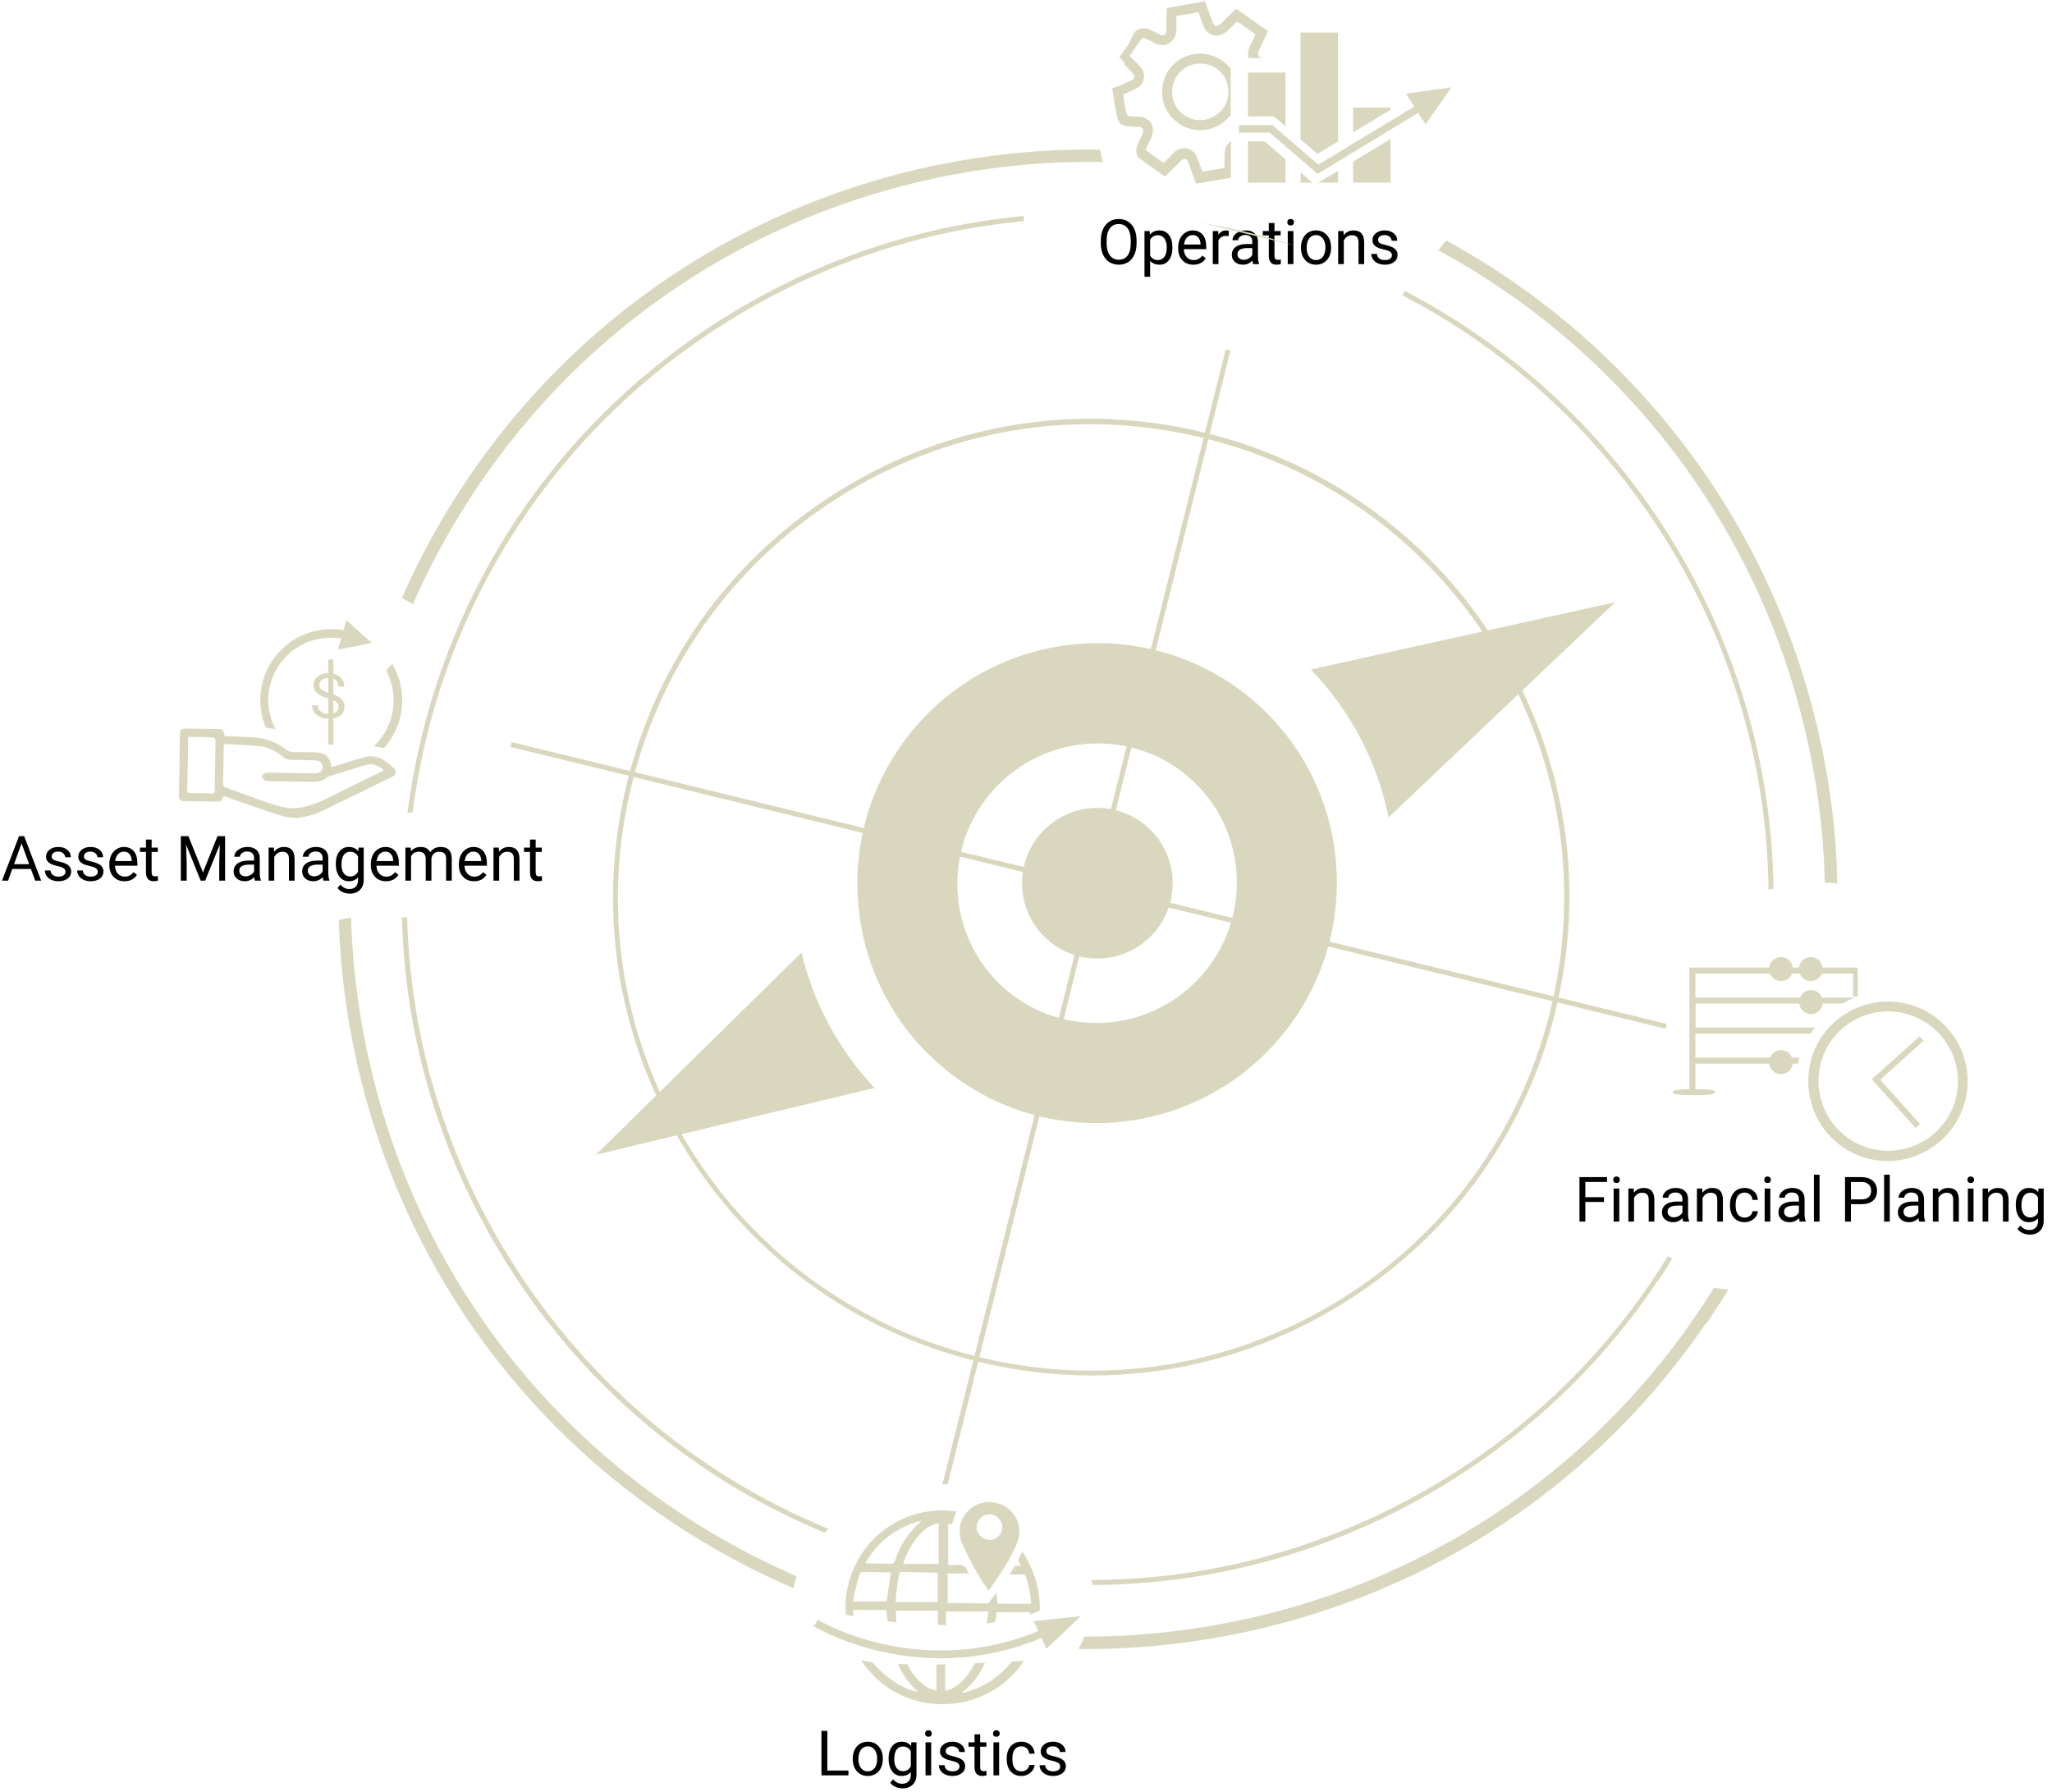 <?xml version="1.0" encoding="UTF-8"?>
<svg xmlns="http://www.w3.org/2000/svg" width="820" height="716" viewBox="0 0 820 716" fill="none">
  <path d="M436.3 549.6C420.8 549.6 405.2 547.7 389.8 543.8C340.3 531.5 298.6 500.6 272.3 456.8C246 413.1 238.4 361.7 250.7 312.2C263 262.7 293.9 221 337.7 194.7C381.4 168.4 432.8 160.7 482.3 173.1C531.8 185.4 573.5 216.3 599.8 260.1C626.1 303.9 633.8 355.2 621.4 404.7C609.1 454.2 578.2 495.9 534.4 522.2C504.2 540.4 470.5 549.6 436.3 549.6ZM435.6 169.5C401.7 169.5 368.4 178.7 338.6 196.6C295.3 222.6 264.8 263.9 252.6 312.9C240.4 361.9 248 412.7 274 456C300 499.3 341.3 529.8 390.3 542C439.3 554.2 490.1 546.6 533.4 520.6C576.7 494.6 607.2 453.3 619.4 404.3C631.6 355.3 624 304.5 598 261.2C572 217.9 530.7 187.4 481.7 175.2C466.4 171.4 450.9 169.5 435.6 169.5Z" fill="#D9D8BF"></path>
  <path d="M138.4 247.8L148.6 256.9L135 259.6" fill="#D9D8BF"></path>
  <path d="M115.3 326.6C113.9 326.3 112.5 326 111.2 325.6C105 323.5 98.8 321.4 92.6 319.2C91.5 318.8 90.5 318.4 89.4 318.1C88.4 320.3 88.4 320.3 86.1 320.3C82 320.2 77.8 320.2 73.7 320.1C71.9 320.1 71.5 319.6 71.5 317.8C71.6 309.7 71.8 301.5 71.9 293.4C71.9 291.7 72.5 291.1 74.2 291.1C78.6 291.2 83 291.2 87.4 291.3C88.9 291.3 89.4 291.8 89.5 293.2C89.6 294.1 90.1 294.2 90.8 294.2C94.2 294.3 97.6 294.4 101 294.6C105.8 294.8 110.5 296.5 114.3 299.5C115.2 300.2 116.2 300.5 117.3 300.5C120.1 300.5 122.9 300.6 125.7 300.6C129.9 300.7 131.7 302.1 132.5 306.4C133 306.3 133.4 306.2 133.9 306.1C137.6 305 141.3 303.8 145 302.7C148.1 301.7 151.5 302.2 154.1 304.2C155.3 305.1 156.4 306 157.5 307.1C158.6 308.3 158.4 309.4 157 310.2C147.9 314.7 138.8 319.2 129.6 323.6C126.4 325.3 122.9 326.3 119.4 326.7C119.2 326.8 118.9 326.8 118.7 326.9L115.3 326.6ZM153.3 307.9C153.2 307.7 153 307.5 152.8 307.3C151 305.6 148.4 305 146 305.7C141.2 307.2 136.4 308.7 131.5 310.2C131.2 310.3 130.9 310.4 130.6 310.6C129.1 312.2 127.1 312.4 125 312.4C119.1 312.3 113.3 312.2 107.4 312.1C106.8 312.2 106.2 312.1 105.7 311.8C105.1 311.4 104.8 310.8 104.7 310.2C104.8 309.7 105.5 309.1 106 308.8C106.4 308.6 107 308.7 107.5 308.7C113.6 308.8 119.7 308.9 125.7 309C127.7 309 128.9 308 128.9 306.4C128.9 304.8 127.8 303.9 125.8 303.8C122.6 303.7 119.4 303.7 116.2 303.6C115 303.6 113.9 303.2 113 302.4C110.5 300.2 107.5 298.7 104.2 298.2C99.6 297.7 95 297.6 90.3 297.3C89.3 297.2 89.4 298 89.4 298.6C89.3 303.4 89.3 308.1 89.1 312.9C89 313.7 89.5 314.5 90.3 314.7C96.4 316.9 102.5 319.2 108.6 321.2C112.1 322.4 115.6 323.3 119.4 322.8C122.8 322.3 126.1 321.2 129.2 319.7C136.9 316 144.6 312.1 152.2 308.4C152.6 308.3 152.9 308.1 153.3 307.9ZM75.3 294.4C75.3 294.7 75.2 294.9 75.2 295.2C75.1 302.1 75 309 74.8 315.8C74.8 316.7 75.2 316.9 75.9 316.9C78.7 316.9 81.5 316.9 84.3 317.1C85.5 317.2 85.8 316.7 85.8 315.6C85.9 309.1 86 302.6 86.1 296.1C86.1 295.9 86.2 295.6 86.1 295.5C85.9 295.2 85.6 294.7 85.3 294.7C82 294.5 78.7 294.4 75.3 294.4Z" fill="#D9D8BF"></path>
  <path d="M204.457 296.519L203.983 298.462L665.543 411.061L666.017 409.118L204.457 296.519Z" fill="#D9D8BF"></path>
  <path d="M320.3 380.6L238.1 461.4L349.5 434.7C334.8 419.1 325 400.4 320.3 380.6Z" fill="#D9D8BF"></path>
  <path d="M131.043 279.032C129.032 278.454 127.568 277.746 126.648 276.908C125.737 276.062 125.281 275.02 125.281 273.783C125.281 272.383 125.838 271.228 126.953 270.316C128.076 269.397 129.533 268.937 131.323 268.937C132.544 268.937 133.63 269.173 134.583 269.645C135.543 270.117 136.283 270.768 136.804 271.598C137.333 272.428 137.598 273.335 137.598 274.32H135.242C135.242 273.246 134.9 272.404 134.216 271.793C133.533 271.175 132.568 270.866 131.323 270.866C130.168 270.866 129.264 271.122 128.613 271.635C127.97 272.139 127.649 272.843 127.649 273.746C127.649 274.471 127.954 275.085 128.564 275.59C129.183 276.086 130.229 276.542 131.702 276.957C133.183 277.372 134.338 277.832 135.168 278.336C136.007 278.833 136.625 279.415 137.024 280.082C137.431 280.749 137.634 281.534 137.634 282.438C137.634 283.878 137.073 285.034 135.95 285.905C134.827 286.767 133.325 287.199 131.445 287.199C130.225 287.199 129.085 286.967 128.027 286.503C126.969 286.031 126.152 285.388 125.574 284.574C125.004 283.76 124.719 282.837 124.719 281.803H127.075C127.075 282.877 127.47 283.728 128.259 284.354C129.057 284.973 130.119 285.282 131.445 285.282C132.682 285.282 133.63 285.03 134.29 284.525C134.949 284.021 135.278 283.333 135.278 282.462C135.278 281.591 134.973 280.92 134.363 280.448C133.752 279.968 132.646 279.496 131.043 279.032Z" fill="#D9D8BF"></path>
  <path d="M491.7 56.5C490.2 57.6 489.4 59.4 489.3 61.9C489.3 62.9 489.3 63.9 489.3 65C489.3 65.7 489.3 66.4 489.3 67.1L480.5 68.6C480.4 68.3 480.3 68.1 480.2 67.8C479.6 66.1 479.1 64.6 478.4 63C477.4 60.1 474.3 58.5 471.4 59.5C470.4 59.8 469.7 60.3 469.1 61C468.5 61.5 467.9 62.1 467.4 62.7C467.1 63 466.8 63.3 466.5 63.6C466 64.1 465.5 64.6 465 65.1C464.8 65 464.6 64.8 464.4 64.7C462.1 63.1 460 61.6 457.9 60C457.9 59.9 457.9 59.7 457.9 59.6C458.2 58.8 458.6 58 459 57.2C459.3 56.5 459.7 55.8 460 55.2C461 53 461 50.8 460 49.2C459 47.6 457.1 46.6 454.6 46.6C452.1 46.6 451.1 46.5 450.6 46.1C450.1 45.7 449.8 43.8 449.4 41.3C449.2 40.4 449.1 39.5 449 38.6C449 38.3 448.9 38 448.9 37.8L449.1 37.7C450.7 37.1 451.2 36.6 452.7 36C455.1 35.1 456.7 33.6 457.1 31.6C457.5 29.7 456.8 27.7 455 25.9C454.2 25.1 453.5 24.3 452.7 23.6C452.3 23.2 451.8 22.7 451.4 22.3C451.8 21.7 452.3 21.1 452.7 20.4C453.9 18.7 455.1 17 456.3 15.4C456.5 15.3 456.8 15.2 457.1 15.2C458.8 15.8 460.1 16.5 461.3 17.2L461.5 17.3C463.6 18.3 465.8 18.2 467.5 17.1C469.1 16 470.1 14.1 470.1 11.8C470.1 10.1 470.1 8.3 470.1 6.4L478.9 4.9L479 5.1C479.6 6.7 480.1 8.2 480.6 9.7C481.5 12.1 483 13.6 484.9 14.1C486.8 14.6 488.9 13.9 490.8 12.1C491.9 11 493.1 9.8 494.4 8.6L501.7 13.7C501 15.3 500.3 16.8 499.5 18.3C498.7 20 498.5 21.7 498.9 23.2H505.2C504.1 23.2 503.2 22.9 502.9 22.3C502.6 21.8 502.7 21 503.1 20.1C504 18.2 504.9 16.3 505.8 14.4L506.7 12.4L494 3.5L492.8 4.6C491 6.3 489.4 7.9 488 9.3C487.2 10.1 486.3 10.5 485.8 10.3C485.3 10.2 484.7 9.5 484.4 8.5C483.9 6.9 483.3 5.4 482.7 3.8L481.5 0.5L466.3 3.2L466.2 4.8C466.1 7.3 466.1 9.7 466.1 12C466.1 12.9 465.8 13.6 465.4 13.9C464.9 14.2 464.2 14.2 463.4 13.8C462 13 460.4 12.2 458.5 11.5L458.2 11.4C456.7 11.1 455 11.5 453.8 12.5L453.5 12.8C452.1 14.5 451.9 16.4 450.6 18.2C449.9 19.3 449.1 20.3 448.3 21.4L447.3 22.8L448.5 24C449.4 24.9 449.2 25.7 450 26.5C450.8 27.3 451.5 28.1 452.3 28.9C453.1 29.7 453.4 30.4 453.3 30.9C453.2 31.4 452.5 32 451.4 32.4C449.8 32.9 449.3 33.5 447.7 34.1L444.4 35.3L444.7 36.9C444.8 37.7 445 38.5 445.1 39.3C445.2 40.3 445.4 41.2 445.5 42.1C446.9 49.8 446.7 50.5 454.6 50.7C455.6 50.7 456.4 51 456.7 51.5C457 52 456.9 52.8 456.5 53.7C456.2 54.3 455.9 54.9 455.6 55.6C455.1 56.5 454.6 57.5 454.3 58.5V58.7C454 59.6 453.8 62.1 455.3 63.2C457.6 65 460 66.7 462.3 68.3C462.9 68.7 463.6 69.2 464.2 69.6L465.5 70.5L466.7 69.4C467.8 68.4 468.7 67.5 469.6 66.6C469.9 66.3 470.2 66 470.5 65.7C471 65.1 471.6 64.6 472.1 64.1L472.3 63.9C472.4 63.8 472.5 63.7 472.8 63.6C473.7 63.3 474.5 63.8 474.8 64.6V64.7C475.4 66.2 475.9 67.8 476.5 69.4C476.8 70.2 477.1 71 477.4 71.8L478 73.4L491.9 71V56.5H491.7V56.5Z" fill="#D9D8BF"></path>
  <path d="M483.2 21.9C479.3 20.9 475.2 21.5 471.7 23.6C468.2 25.7 465.7 29.1 464.8 33.2C462.8 41.4 467.9 49.6 476.1 51.6C477.3 51.9 478.5 52 479.7 52C482.5 52 485.2 51.2 487.7 49.7C489.3 48.7 490.7 47.4 491.8 46V27.4C489.6 24.6 486.6 22.7 483.2 21.9ZM490.6 39.3C489.9 42.2 488.1 44.7 485.5 46.3C482.9 47.9 479.9 48.4 477 47.7C471 46.3 467.2 40.2 468.7 34.1C469.4 31.1 471.2 28.6 473.8 27C476.4 25.4 479.4 25 482.3 25.7C485.2 26.4 487.7 28.2 489.3 30.7C490.8 33.3 491.3 36.4 490.6 39.3Z" fill="#D9D8BF"></path>
  <path d="M133.2 263.5H131.2V297.5H133.2V263.5Z" fill="#D9D8BF"></path>
  <path d="M395 635.6C394.4 634.6 393.8 633.8 393.3 633C389.9 627.9 387 622.4 384.5 616.8C381.8 610.8 384.5 603.8 390.5 601.2C390.6 601.2 390.7 601.1 390.7 601.1C395.1 599.3 400.2 600.2 403.7 603.5C407.1 606.7 408.3 611.7 406.6 616.1C404.5 621.5 401.4 626.3 398.2 631.1C397.2 632.5 396.1 634 395 635.6ZM395.4 615.3C398.2 615.3 400.5 613 400.5 610.2C400.5 607.4 398.2 605.1 395.4 605.1C392.6 605.1 390.3 607.4 390.3 610.1C390.2 612.8 392.4 615.1 395.1 615.2C395.2 615.3 395.3 615.3 395.4 615.3Z" fill="#D9D8BF"></path>
  <path d="M432 645.7L413.1 647.8L414.9 651.7C367.3 671.4 327.2 647.5 326.8 647.2L325.2 649.8C325.7 650.1 337.2 657 355.4 660.6C361.2 661.7 368.1 662.6 375.7 662.6C387.6 662.6 401.5 660.6 416.2 654.5L418.2 658.8L432 645.7Z" fill="#D9D8BF"></path>
  <path d="M753.9 463.9C736.3 463.7 722.3 449.1 722.6 431.5C722.8 413.9 737.4 399.9 755 400.2C772.6 400.5 786.6 415 786.3 432.6C785.9 450.1 771.5 464.1 753.9 463.9ZM755 404.1C739.6 403.9 726.9 416.1 726.7 431.5C726.5 446.9 738.7 459.6 754.1 459.8C769.5 460 782.2 447.8 782.4 432.4C782.6 417 770.3 404.5 755 404.1Z" fill="#D9D8BF"></path>
  <path d="M749.746 429.642L747.962 431.248L765.493 450.718L767.276 449.112L749.746 429.642Z" fill="#D9D8BF"></path>
  <path d="M767.072 414.08L748.272 431.008L749.878 432.791L768.678 415.863L767.072 414.08Z" fill="#D9D8BF"></path>
  <path d="M156.7 265.2L154.3 267.9C159.1 276.9 158.2 288.3 151 296.5C150.5 297.1 149.9 297.6 149.4 298.2L153.5 298.9C153.6 298.8 153.7 298.7 153.7 298.6C162 289.1 162.9 275.5 156.7 265.2Z" fill="#D9D8BF"></path>
  <path d="M113.5 263.2C121.2 254.5 133.6 252.5 143.5 257.5L145.9 254.8C134.5 248.6 120 250.9 111.1 261C103.7 269.4 102.1 281 106.2 290.7L110.1 291.4C105.4 282.4 106.4 271.2 113.5 263.2Z" fill="#D9D8BF"></path>
  <path d="M523.8 267.5C540 284.3 550.5 304.9 554.9 326.6L645.5 240.6L523.8 267.5Z" fill="#D9D8BF"></path>
  <path d="M474.4 310C450.9 290.3 415.6 293.4 395.7 317.1C375.8 340.8 378.9 376.1 402.4 395.8C425.9 415.5 461.2 412.4 481.1 388.7C501 365 498 329.7 474.4 310ZM500.1 279.3C540.6 313.3 545.8 373.8 511.7 414.4C477.6 455 417.1 460.4 376.7 426.4C336.3 392.5 331 331.9 365.1 291.3C399.2 250.7 459.7 245.4 500.1 279.3Z" fill="#D9D8BF"></path>
  <path d="M468.227 357.724C470.89 341.315 459.747 325.854 443.338 323.19C426.928 320.527 411.467 331.671 408.804 348.08C406.141 364.489 417.284 379.951 433.693 382.614C450.103 385.277 465.564 374.133 468.227 357.724Z" fill="#D9D8BF"></path>
  <path d="M378.7 593.1L491.7 140.1L489.8 139.6L376.6 593.1C377.3 593.1 378 593.1 378.7 593.1Z" fill="#D9D8BF"></path>
  <path d="M341.1 645.8C341 645 340.9 644.1 340.9 643.3H354.2C354.4 644.8 354.5 646.3 354.7 647.8C355.8 647.9 357 648.1 358.2 648.2C358.1 646.7 358 645.1 358 643.6H374.8V649.3C375.9 649.3 376.9 649.3 378 649.4V643.9H395C394.8 645.5 394.5 647.1 394.3 648.6C395.5 648.5 396.6 648.3 397.7 648.2C397.9 646.9 398.1 645.5 398.3 644.2H411.6C411.6 644.5 411.6 644.8 411.5 645.1C412.9 644.6 414.2 644.1 415.5 643.6C415.6 640.6 415.3 637.5 414.7 634.5C413.6 629.3 411.5 624.3 408.5 620C408 621 407.6 621.9 407.1 622.8C406.4 624 407.9 624.5 407.8 625.6C407.4 625.6 406.9 625.6 406.5 625.6C406.2 625.7 405.6 625.6 405.5 625.8C404.8 626.8 404.2 627.9 403.4 629.1C405.4 629.1 407.1 629.1 408.9 629.1C409.4 629 409.8 629.3 409.9 629.8C410.1 630.6 410.5 631.5 410.7 632.4C411.4 635.2 411.9 638 412 640.8H398.6L398.2 636.4C397.1 637.8 396.2 638.9 395.4 640.1C395.1 640.5 394.6 640.8 394.1 640.7C390.4 640.6 386.6 640.6 382.8 640.5C381.4 640.5 380 640.5 378.7 640.5V628.7H387.2C387 628.4 386.8 628.1 386.7 627.8C386 625.7 384.6 625 382.4 625.3C381.2 625.4 380.1 625.4 378.9 625.3V608.8L380.4 609L382.1 603.9C364.9 601.4 348.2 610.7 341.2 626.6C338.5 632.7 337.5 639.1 338 645.2C338.9 645.4 339.9 645.6 341.1 645.8ZM374.7 640.1H357.9C358 638.2 358.2 636.4 358.4 634.7C358.6 632.7 359 630.8 359.4 628.9C359.5 628.4 359.6 628.1 360.2 628.1C364.9 628.2 369.7 628.3 374.4 628.4C374.5 628.4 374.6 628.5 374.7 628.5V640.1ZM375.1 608.7V624.9H360.9C363.1 617.7 368.8 609.3 375.1 608.7ZM368.3 607.6C366.9 609 365.5 610.2 364.4 611.6C361.4 615 359.1 619.1 357.7 623.5C357.5 624.4 356.7 625 355.8 624.8C352.5 624.7 349.1 624.8 345.8 624.6C350.6 616 358.7 609.9 368.3 607.6ZM341.5 636.4C342.1 633.9 342.8 631.4 343.6 628.9C343.8 628.5 344.1 628.2 344.5 628.1C348.3 628.1 352.1 628.2 355.9 628.3H356C355.4 632.1 354.9 636 354.3 639.8L341 639.9C341.1 638.7 341.3 637.5 341.5 636.4Z" fill="#D9D8BF"></path>
  <path d="M404.3 663.9C399.4 670.2 392.4 674.7 384.4 676.5C384.5 676.3 384.5 676.1 384.6 676.1C388.7 673.1 391.5 669 393.6 664.4C392.3 664.5 391 664.5 389.6 664.6C386.8 669.9 382.5 674.9 377.7 675.5V665C376.5 665 375.4 665 374.2 665.1V675.5C372.4 675.2 370.7 674.5 369.2 673.3C366.4 671.1 364.1 668.3 362.6 665C361.3 665 360 664.9 358.8 664.9C360.4 668.5 362.4 671.7 365.3 674.5C365.8 675 366.4 675.5 367 676C361.7 675.6 353.5 670 348.6 664.2C346.8 664 345.3 663.7 344.1 663.3C348.1 669.5 353.8 674.6 361 677.7C378.4 685.3 399 679.2 409.2 663.6C407.8 663.7 406.1 663.8 404.3 663.9Z" fill="#D9D8BF"></path>
  <path d="M707.3 389C708 390.8 709.7 392 711.7 392C713.7 392 715.4 390.8 716.1 389H719.2C719.9 390.8 721.6 392 723.6 392C725.6 392 727.3 390.8 728 389H742.2V386.6H728.3C728 384.2 726 382.4 723.6 382.4C721.2 382.4 719.2 384.2 718.9 386.6H716.4C716.1 384.2 714.1 382.4 711.7 382.4C709.3 382.4 707.3 384.2 707 386.6H677.5H676.3H675.1V435.2C668.5 435.3 668.5 435.9 668.5 436.4C668.5 436.9 668.5 437.6 676.9 437.6C685.3 437.6 685.3 436.9 685.3 436.4C685.3 435.9 685.3 435.2 677.5 435.2V425H707C707.3 427.4 709.3 429.2 711.7 429.2C714.1 429.2 716.1 427.4 716.4 425H718.5C718.7 424.2 718.9 423.4 719.1 422.6H716.1C715.4 420.8 713.7 419.6 711.7 419.6C709.7 419.6 708 420.8 707.3 422.6H677.5V413H723.6C724.1 412.2 724.7 411.4 725.3 410.6H677.6V401H719C719.3 403.4 721.3 405.2 723.7 405.2C726.1 405.2 728.1 403.4 728.4 401H736.2C737.8 400.1 739.5 399.3 741.2 398.6H728.1C727.4 396.8 725.7 395.6 723.7 395.6C721.7 395.6 720 396.8 719.3 398.6H677.5V389H707.3Z" fill="#D9D8BF"></path>
  <path d="M742.4 387.2H740.5V398.2H742.4V387.2Z" fill="#D9D8BF"></path>
  <path d="M439.6 59.8C413.6 59.4 387.7 62.4 362.3 68.7C284.7 88.1 219.3 136.5 178.1 205.1C171.5 216.1 165.7 227.4 160.6 238.9C162.1 239.7 163.5 240.6 165 241.4C170.1 229.9 175.9 218.6 182.5 207.6C223 140.2 287.4 92.6 363.7 73.5C387.1 67.7 411.1 64.7 435.1 64.7C437 64.7 438.9 64.7 440.8 64.8C440.3 63.2 439.9 61.5 439.6 59.8Z" fill="#D9D8BF"></path>
  <path d="M509.1 46.5L513.7 50.5V29H498.7V46.5H509.1Z" fill="#D9D8BF"></path>
  <path d="M505.4 56.5H498.7V73H513.7V63.7L505.4 56.5Z" fill="#D9D8BF"></path>
  <path d="M526.8 73H534.7V68.2L526.8 73Z" fill="#D9D8BF"></path>
  <path d="M526.5 61.5L534.7 56.5V13H519.7V55.7L526.5 61.5Z" fill="#D9D8BF"></path>
  <path d="M519.7 68.9V73H524.4L519.7 68.9Z" fill="#D9D8BF"></path>
  <path d="M555.7 43.8V43H540.7V52.9L555.7 43.8Z" fill="#D9D8BF"></path>
  <path d="M540.7 64.6V73H555.7V55.5L540.7 64.6Z" fill="#D9D8BF"></path>
  <path d="M580 34.9L561.9 37.4L565.1 42.6L526.8 65.8L508.5 50H495.1V53H507.4L526.5 69.5L566.7 45.1L569.7 49.7L580 34.9Z" fill="#D9D8BF"></path>
  <path d="M330.619 707.458H339.042V709.375H328.263V691.601H330.619V707.458ZM340.763 702.648C340.763 701.355 341.015 700.191 341.52 699.157C342.033 698.124 342.741 697.326 343.644 696.765C344.555 696.203 345.593 695.922 346.757 695.922C348.555 695.922 350.008 696.545 351.115 697.79C352.229 699.035 352.787 700.691 352.787 702.758V702.917C352.787 704.203 352.539 705.358 352.042 706.384C351.554 707.401 350.85 708.195 349.93 708.764C349.019 709.334 347.969 709.619 346.781 709.619C344.991 709.619 343.538 708.996 342.423 707.751C341.316 706.506 340.763 704.858 340.763 702.807V702.648ZM343.034 702.917C343.034 704.382 343.371 705.558 344.047 706.445C344.73 707.332 345.642 707.775 346.781 707.775C347.929 707.775 348.84 707.328 349.515 706.433C350.191 705.529 350.529 704.268 350.529 702.648C350.529 701.2 350.183 700.028 349.491 699.133C348.807 698.23 347.896 697.778 346.757 697.778C345.642 697.778 344.742 698.221 344.059 699.108C343.375 699.996 343.034 701.265 343.034 702.917ZM355.082 702.661C355.082 700.602 355.558 698.966 356.51 697.753C357.462 696.533 358.724 695.922 360.294 695.922C361.906 695.922 363.163 696.492 364.066 697.631L364.176 696.167H366.239V709.057C366.239 710.766 365.73 712.113 364.713 713.098C363.704 714.082 362.345 714.575 360.636 714.575C359.684 714.575 358.752 714.371 357.841 713.964C356.929 713.558 356.233 713 355.753 712.292L356.925 710.937C357.894 712.133 359.078 712.732 360.477 712.732C361.576 712.732 362.43 712.422 363.041 711.804C363.659 711.185 363.969 710.315 363.969 709.191V708.056C363.065 709.098 361.832 709.619 360.27 709.619C358.724 709.619 357.47 708.996 356.51 707.751C355.558 706.506 355.082 704.809 355.082 702.661ZM357.352 702.917C357.352 704.406 357.658 705.578 358.268 706.433C358.878 707.279 359.733 707.702 360.831 707.702C362.256 707.702 363.301 707.055 363.969 705.761V699.731C363.277 698.47 362.239 697.839 360.856 697.839C359.757 697.839 358.899 698.266 358.28 699.121C357.662 699.975 357.352 701.241 357.352 702.917ZM372.111 709.375H369.852V696.167H372.111V709.375ZM369.669 692.663C369.669 692.297 369.779 691.988 369.999 691.735C370.227 691.483 370.56 691.357 371 691.357C371.439 691.357 371.773 691.483 372.001 691.735C372.229 691.988 372.343 692.297 372.343 692.663C372.343 693.029 372.229 693.335 372.001 693.579C371.773 693.823 371.439 693.945 371 693.945C370.56 693.945 370.227 693.823 369.999 693.579C369.779 693.335 369.669 693.029 369.669 692.663ZM383.427 705.871C383.427 705.261 383.195 704.789 382.731 704.455C382.275 704.113 381.473 703.82 380.326 703.576C379.187 703.332 378.279 703.039 377.604 702.697C376.937 702.356 376.44 701.949 376.115 701.477C375.797 701.005 375.638 700.443 375.638 699.792C375.638 698.71 376.094 697.794 377.006 697.045C377.925 696.297 379.097 695.922 380.521 695.922C382.019 695.922 383.231 696.309 384.159 697.082C385.095 697.855 385.563 698.844 385.563 700.048H383.292C383.292 699.43 383.028 698.897 382.499 698.449C381.978 698.002 381.319 697.778 380.521 697.778C379.699 697.778 379.056 697.957 378.593 698.315C378.129 698.673 377.897 699.141 377.897 699.719C377.897 700.264 378.112 700.675 378.544 700.952C378.975 701.228 379.752 701.493 380.875 701.745C382.006 701.997 382.922 702.299 383.622 702.648C384.322 702.998 384.839 703.422 385.172 703.918C385.514 704.406 385.685 705.004 385.685 705.712C385.685 706.892 385.213 707.841 384.269 708.557C383.325 709.265 382.1 709.619 380.595 709.619C379.537 709.619 378.601 709.432 377.787 709.057C376.973 708.683 376.334 708.162 375.87 707.495C375.415 706.819 375.187 706.091 375.187 705.31H377.445C377.486 706.066 377.787 706.669 378.348 707.116C378.918 707.556 379.667 707.775 380.595 707.775C381.449 707.775 382.133 707.605 382.645 707.263C383.166 706.913 383.427 706.449 383.427 705.871ZM391.691 692.968V696.167H394.157V697.912H391.691V706.103C391.691 706.632 391.801 707.031 392.02 707.299C392.24 707.56 392.614 707.69 393.143 707.69C393.404 707.69 393.762 707.641 394.218 707.544V709.375C393.624 709.537 393.046 709.619 392.484 709.619C391.475 709.619 390.714 709.314 390.201 708.703C389.689 708.093 389.432 707.226 389.432 706.103V697.912H387.028V696.167H389.432V692.968H391.691ZM399.259 709.375H397.001V696.167H399.259V709.375ZM396.818 692.663C396.818 692.297 396.928 691.988 397.147 691.735C397.375 691.483 397.709 691.357 398.148 691.357C398.588 691.357 398.921 691.483 399.149 691.735C399.377 691.988 399.491 692.297 399.491 692.663C399.491 693.029 399.377 693.335 399.149 693.579C398.921 693.823 398.588 693.945 398.148 693.945C397.709 693.945 397.375 693.823 397.147 693.579C396.928 693.335 396.818 693.029 396.818 692.663ZM408.182 707.775C408.988 707.775 409.692 707.531 410.294 707.043C410.896 706.555 411.23 705.944 411.295 705.212H413.431C413.391 705.969 413.13 706.689 412.65 707.373C412.17 708.056 411.527 708.601 410.721 709.008C409.924 709.415 409.078 709.619 408.182 709.619C406.384 709.619 404.952 709.021 403.886 707.824C402.828 706.62 402.299 704.976 402.299 702.893V702.514C402.299 701.228 402.535 700.085 403.007 699.084C403.479 698.083 404.154 697.306 405.033 696.753C405.92 696.199 406.966 695.922 408.17 695.922C409.651 695.922 410.88 696.366 411.857 697.253C412.841 698.14 413.366 699.292 413.431 700.708H411.295C411.23 699.853 410.905 699.153 410.319 698.608C409.741 698.055 409.025 697.778 408.17 697.778C407.023 697.778 406.132 698.193 405.497 699.023C404.87 699.845 404.557 701.037 404.557 702.6V703.027C404.557 704.549 404.87 705.721 405.497 706.543C406.124 707.364 407.019 707.775 408.182 707.775ZM423.661 705.871C423.661 705.261 423.429 704.789 422.965 704.455C422.509 704.113 421.708 703.82 420.56 703.576C419.421 703.332 418.514 703.039 417.838 702.697C417.171 702.356 416.674 701.949 416.349 701.477C416.032 701.005 415.873 700.443 415.873 699.792C415.873 698.71 416.329 697.794 417.24 697.045C418.16 696.297 419.332 695.922 420.756 695.922C422.253 695.922 423.466 696.309 424.393 697.082C425.329 697.855 425.797 698.844 425.797 700.048H423.527C423.527 699.43 423.262 698.897 422.733 698.449C422.212 698.002 421.553 697.778 420.756 697.778C419.934 697.778 419.291 697.957 418.827 698.315C418.363 698.673 418.131 699.141 418.131 699.719C418.131 700.264 418.347 700.675 418.778 700.952C419.209 701.228 419.987 701.493 421.11 701.745C422.241 701.997 423.156 702.299 423.856 702.648C424.556 702.998 425.073 703.422 425.407 703.918C425.748 704.406 425.919 705.004 425.919 705.712C425.919 706.892 425.447 707.841 424.503 708.557C423.559 709.265 422.334 709.619 420.829 709.619C419.771 709.619 418.835 709.432 418.021 709.057C417.207 708.683 416.569 708.162 416.105 707.495C415.649 706.819 415.421 706.091 415.421 705.31H417.68C417.72 706.066 418.021 706.669 418.583 707.116C419.152 707.556 419.901 707.775 420.829 707.775C421.683 707.775 422.367 707.605 422.88 707.263C423.401 706.913 423.661 706.449 423.661 705.871Z" fill="black"></path>
  <path d="M640.971 480.264H633.513V488.113H631.169V470.34H642.18V472.268H633.513V478.348H640.971V480.264ZM647.087 488.113H644.829V474.905H647.087V488.113ZM644.646 471.402C644.646 471.036 644.756 470.726 644.975 470.474C645.203 470.222 645.537 470.096 645.976 470.096C646.416 470.096 646.749 470.222 646.977 470.474C647.205 470.726 647.319 471.036 647.319 471.402C647.319 471.768 647.205 472.073 646.977 472.317C646.749 472.561 646.416 472.684 645.976 472.684C645.537 472.684 645.203 472.561 644.975 472.317C644.756 472.073 644.646 471.768 644.646 471.402ZM652.849 474.905L652.922 476.565C653.931 475.296 655.25 474.661 656.877 474.661C659.669 474.661 661.076 476.236 661.101 479.385V488.113H658.842V479.373C658.834 478.421 658.615 477.717 658.183 477.261C657.76 476.805 657.097 476.578 656.194 476.578C655.461 476.578 654.818 476.773 654.265 477.164C653.711 477.554 653.28 478.067 652.971 478.702V488.113H650.713V474.905H652.849ZM672.661 488.113C672.531 487.853 672.425 487.389 672.343 486.722C671.294 487.812 670.04 488.357 668.584 488.357C667.282 488.357 666.211 487.991 665.373 487.259C664.543 486.518 664.128 485.582 664.128 484.451C664.128 483.076 664.649 482.01 665.691 481.253C666.74 480.488 668.213 480.105 670.11 480.105H672.307V479.068C672.307 478.278 672.071 477.652 671.599 477.188C671.127 476.716 670.431 476.48 669.511 476.48C668.706 476.48 668.03 476.683 667.485 477.09C666.94 477.497 666.667 477.99 666.667 478.567H664.397C664.397 477.908 664.629 477.273 665.092 476.663C665.565 476.045 666.199 475.556 666.997 475.198C667.802 474.84 668.685 474.661 669.646 474.661C671.168 474.661 672.36 475.044 673.222 475.809C674.085 476.565 674.533 477.611 674.565 478.946V485.025C674.565 486.237 674.72 487.202 675.029 487.918V488.113H672.661ZM668.913 486.392C669.621 486.392 670.293 486.209 670.927 485.843C671.562 485.477 672.022 485 672.307 484.414V481.705H670.537C667.77 481.705 666.386 482.514 666.386 484.134C666.386 484.842 666.622 485.395 667.094 485.794C667.566 486.193 668.173 486.392 668.913 486.392ZM680.241 474.905L680.315 476.565C681.324 475.296 682.642 474.661 684.27 474.661C687.061 474.661 688.469 476.236 688.493 479.385V488.113H686.235V479.373C686.227 478.421 686.007 477.717 685.576 477.261C685.153 476.805 684.489 476.578 683.586 476.578C682.854 476.578 682.211 476.773 681.657 477.164C681.104 477.554 680.673 478.067 680.363 478.702V488.113H678.105V474.905H680.241ZM697.197 486.514C698.003 486.514 698.707 486.27 699.309 485.782C699.911 485.293 700.245 484.683 700.31 483.951H702.446C702.405 484.707 702.145 485.428 701.665 486.111C701.185 486.795 700.542 487.34 699.736 487.747C698.939 488.154 698.092 488.357 697.197 488.357C695.398 488.357 693.966 487.759 692.9 486.563C691.842 485.359 691.313 483.715 691.313 481.631V481.253C691.313 479.967 691.549 478.824 692.021 477.823C692.493 476.822 693.169 476.045 694.048 475.491C694.935 474.938 695.98 474.661 697.185 474.661C698.666 474.661 699.895 475.105 700.871 475.992C701.856 476.879 702.381 478.03 702.446 479.446H700.31C700.245 478.592 699.919 477.892 699.333 477.347C698.755 476.793 698.039 476.517 697.185 476.517C696.037 476.517 695.146 476.932 694.511 477.762C693.885 478.584 693.572 479.776 693.572 481.338V481.766C693.572 483.287 693.885 484.459 694.511 485.281C695.138 486.103 696.033 486.514 697.197 486.514ZM707.439 488.113H705.18V474.905H707.439V488.113ZM704.997 471.402C704.997 471.036 705.107 470.726 705.327 470.474C705.555 470.222 705.888 470.096 706.328 470.096C706.767 470.096 707.101 470.222 707.329 470.474C707.557 470.726 707.671 471.036 707.671 471.402C707.671 471.768 707.557 472.073 707.329 472.317C707.101 472.561 706.767 472.684 706.328 472.684C705.888 472.684 705.555 472.561 705.327 472.317C705.107 472.073 704.997 471.768 704.997 471.402ZM719.218 488.113C719.088 487.853 718.982 487.389 718.901 486.722C717.851 487.812 716.598 488.357 715.141 488.357C713.839 488.357 712.769 487.991 711.931 487.259C711.101 486.518 710.686 485.582 710.686 484.451C710.686 483.076 711.207 482.01 712.248 481.253C713.298 480.488 714.771 480.105 716.667 480.105H718.864V479.068C718.864 478.278 718.628 477.652 718.156 477.188C717.684 476.716 716.989 476.48 716.069 476.48C715.263 476.48 714.588 476.683 714.043 477.09C713.497 477.497 713.225 477.99 713.225 478.567H710.954C710.954 477.908 711.186 477.273 711.65 476.663C712.122 476.045 712.757 475.556 713.554 475.198C714.36 474.84 715.243 474.661 716.203 474.661C717.725 474.661 718.917 475.044 719.78 475.809C720.643 476.565 721.09 477.611 721.123 478.946V485.025C721.123 486.237 721.277 487.202 721.587 487.918V488.113H719.218ZM715.471 486.392C716.179 486.392 716.85 486.209 717.485 485.843C718.12 485.477 718.58 485 718.864 484.414V481.705H717.094C714.328 481.705 712.944 482.514 712.944 484.134C712.944 484.842 713.18 485.395 713.652 485.794C714.124 486.193 714.73 486.392 715.471 486.392ZM727.116 488.113H724.858V469.363H727.116V488.113ZM739.641 481.155V488.113H737.297V470.34H743.852C745.797 470.34 747.319 470.836 748.418 471.829C749.524 472.822 750.078 474.136 750.078 475.772C750.078 477.497 749.537 478.828 748.454 479.764C747.38 480.691 745.838 481.155 743.828 481.155H739.641ZM739.641 479.239H743.852C745.106 479.239 746.066 478.946 746.733 478.36C747.4 477.766 747.734 476.911 747.734 475.796C747.734 474.738 747.4 473.892 746.733 473.257C746.066 472.622 745.15 472.293 743.987 472.268H739.641V479.239ZM755.168 488.113H752.91V469.363H755.168V488.113ZM766.948 488.113C766.818 487.853 766.712 487.389 766.631 486.722C765.581 487.812 764.328 488.357 762.871 488.357C761.569 488.357 760.499 487.991 759.66 487.259C758.83 486.518 758.415 485.582 758.415 484.451C758.415 483.076 758.936 482.01 759.978 481.253C761.028 480.488 762.501 480.105 764.397 480.105H766.594V479.068C766.594 478.278 766.358 477.652 765.886 477.188C765.414 476.716 764.718 476.48 763.799 476.48C762.993 476.48 762.317 476.683 761.772 477.09C761.227 477.497 760.954 477.99 760.954 478.567H758.684C758.684 477.908 758.916 477.273 759.38 476.663C759.852 476.045 760.486 475.556 761.284 475.198C762.09 474.84 762.973 474.661 763.933 474.661C765.455 474.661 766.647 475.044 767.509 475.809C768.372 476.565 768.82 477.611 768.852 478.946V485.025C768.852 486.237 769.007 487.202 769.316 487.918V488.113H766.948ZM763.2 486.392C763.908 486.392 764.58 486.209 765.215 485.843C765.849 485.477 766.309 485 766.594 484.414V481.705H764.824C762.057 481.705 760.674 482.514 760.674 484.134C760.674 484.842 760.91 485.395 761.382 485.794C761.854 486.193 762.46 486.392 763.2 486.392ZM774.529 474.905L774.602 476.565C775.611 475.296 776.929 474.661 778.557 474.661C781.348 474.661 782.756 476.236 782.78 479.385V488.113H780.522V479.373C780.514 478.421 780.294 477.717 779.863 477.261C779.44 476.805 778.777 476.578 777.873 476.578C777.141 476.578 776.498 476.773 775.945 477.164C775.391 477.554 774.96 478.067 774.651 478.702V488.113H772.392V474.905H774.529ZM788.64 488.113H786.382V474.905H788.64V488.113ZM786.198 471.402C786.198 471.036 786.308 470.726 786.528 470.474C786.756 470.222 787.09 470.096 787.529 470.096C787.968 470.096 788.302 470.222 788.53 470.474C788.758 470.726 788.872 471.036 788.872 471.402C788.872 471.768 788.758 472.073 788.53 472.317C788.302 472.561 787.968 472.684 787.529 472.684C787.09 472.684 786.756 472.561 786.528 472.317C786.308 472.073 786.198 471.768 786.198 471.402ZM794.402 474.905L794.475 476.565C795.484 475.296 796.802 474.661 798.43 474.661C801.221 474.661 802.629 476.236 802.654 479.385V488.113H800.395V479.373C800.387 478.421 800.167 477.717 799.736 477.261C799.313 476.805 798.65 476.578 797.746 476.578C797.014 476.578 796.371 476.773 795.818 477.164C795.264 477.554 794.833 478.067 794.524 478.702V488.113H792.265V474.905H794.402ZM805.522 481.399C805.522 479.34 805.998 477.705 806.95 476.492C807.903 475.271 809.164 474.661 810.735 474.661C812.346 474.661 813.603 475.231 814.507 476.37L814.616 474.905H816.679V487.796C816.679 489.505 816.171 490.852 815.154 491.836C814.144 492.821 812.785 493.313 811.076 493.313C810.124 493.313 809.192 493.11 808.281 492.703C807.37 492.296 806.674 491.739 806.194 491.031L807.365 489.676C808.334 490.872 809.518 491.47 810.918 491.47C812.016 491.47 812.871 491.161 813.481 490.542C814.1 489.924 814.409 489.053 814.409 487.93V486.795C813.506 487.837 812.273 488.357 810.71 488.357C809.164 488.357 807.911 487.735 806.95 486.49C805.998 485.245 805.522 483.548 805.522 481.399ZM807.793 481.656C807.793 483.145 808.098 484.317 808.708 485.171C809.319 486.018 810.173 486.441 811.272 486.441C812.696 486.441 813.742 485.794 814.409 484.5V478.47C813.717 477.208 812.68 476.578 811.296 476.578C810.197 476.578 809.339 477.005 808.72 477.859C808.102 478.714 807.793 479.979 807.793 481.656Z" fill="black"></path>
  <path d="M454.187 97.207C454.187 98.949 453.894 100.471 453.308 101.773C452.722 103.067 451.892 104.055 450.818 104.739C449.744 105.423 448.49 105.764 447.058 105.764C445.658 105.764 444.417 105.423 443.335 104.739C442.252 104.047 441.41 103.067 440.808 101.797C440.214 100.519 439.909 99.042 439.892 97.366V96.084C439.892 94.375 440.189 92.866 440.784 91.555C441.378 90.245 442.216 89.244 443.298 88.552C444.389 87.853 445.634 87.503 447.034 87.503C448.458 87.503 449.711 87.849 450.793 88.54C451.884 89.224 452.722 90.221 453.308 91.531C453.894 92.833 454.187 94.351 454.187 96.084V97.207ZM451.855 96.06C451.855 93.952 451.432 92.337 450.586 91.214C449.739 90.082 448.555 89.517 447.034 89.517C445.552 89.517 444.385 90.082 443.53 91.214C442.684 92.337 442.248 93.899 442.224 95.901V97.207C442.224 99.25 442.651 100.857 443.506 102.029C444.368 103.193 445.552 103.775 447.058 103.775C448.572 103.775 449.744 103.225 450.574 102.127C451.404 101.02 451.831 99.437 451.855 97.378V96.06ZM468.506 99.063C468.506 101.073 468.046 102.692 467.126 103.921C466.207 105.15 464.962 105.764 463.391 105.764C461.788 105.764 460.526 105.256 459.607 104.238V110.598H457.349V92.312H459.411L459.521 93.777C460.441 92.638 461.719 92.068 463.354 92.068C464.941 92.068 466.195 92.666 467.114 93.862C468.042 95.059 468.506 96.723 468.506 98.855V99.063ZM466.247 98.806C466.247 97.317 465.93 96.141 465.295 95.278C464.661 94.416 463.79 93.985 462.683 93.985C461.316 93.985 460.29 94.591 459.607 95.803V102.114C460.282 103.319 461.316 103.921 462.707 103.921C463.79 103.921 464.648 103.494 465.283 102.639C465.926 101.777 466.247 100.499 466.247 98.806ZM476.868 105.764C475.077 105.764 473.62 105.178 472.497 104.007C471.374 102.827 470.813 101.252 470.813 99.282V98.867C470.813 97.557 471.061 96.389 471.557 95.364C472.062 94.33 472.762 93.525 473.657 92.947C474.56 92.361 475.537 92.068 476.587 92.068C478.304 92.068 479.639 92.634 480.591 93.765C481.543 94.896 482.019 96.516 482.019 98.623V99.563H473.071C473.104 100.865 473.482 101.919 474.206 102.725C474.939 103.522 475.867 103.921 476.99 103.921C477.787 103.921 478.463 103.758 479.016 103.433C479.569 103.107 480.054 102.676 480.469 102.139L481.848 103.213C480.741 104.914 479.081 105.764 476.868 105.764ZM476.587 93.924C475.675 93.924 474.91 94.257 474.292 94.924C473.673 95.584 473.291 96.511 473.144 97.708H479.761V97.537C479.696 96.389 479.386 95.502 478.833 94.876C478.28 94.241 477.531 93.924 476.587 93.924ZM491.028 94.339C490.686 94.282 490.316 94.253 489.917 94.253C488.436 94.253 487.431 94.884 486.902 96.145V105.52H484.643V92.312H486.841L486.877 93.838C487.618 92.658 488.668 92.068 490.027 92.068C490.466 92.068 490.8 92.125 491.028 92.239V94.339ZM500.781 105.52C500.651 105.26 500.545 104.796 500.464 104.129C499.414 105.219 498.161 105.764 496.704 105.764C495.402 105.764 494.332 105.398 493.494 104.666C492.663 103.925 492.248 102.989 492.248 101.858C492.248 100.483 492.769 99.417 493.811 98.66C494.861 97.895 496.334 97.512 498.23 97.512H500.427V96.475C500.427 95.685 500.191 95.059 499.719 94.595C499.247 94.123 498.551 93.887 497.632 93.887C496.826 93.887 496.151 94.09 495.605 94.497C495.06 94.904 494.787 95.397 494.787 95.974H492.517C492.517 95.315 492.749 94.68 493.213 94.07C493.685 93.451 494.32 92.963 495.117 92.605C495.923 92.247 496.806 92.068 497.766 92.068C499.288 92.068 500.48 92.451 501.343 93.216C502.205 93.972 502.653 95.018 502.685 96.353V102.432C502.685 103.644 502.84 104.609 503.149 105.325V105.52H500.781ZM497.034 103.799C497.742 103.799 498.413 103.616 499.048 103.25C499.682 102.883 500.142 102.407 500.427 101.821V99.112H498.657C495.89 99.112 494.507 99.921 494.507 101.541C494.507 102.249 494.743 102.802 495.215 103.201C495.687 103.6 496.293 103.799 497.034 103.799ZM509.289 89.114V92.312H511.755V94.058H509.289V102.249C509.289 102.778 509.399 103.176 509.619 103.445C509.839 103.705 510.213 103.836 510.742 103.836C511.002 103.836 511.361 103.787 511.816 103.689V105.52C511.222 105.683 510.644 105.764 510.083 105.764C509.074 105.764 508.313 105.459 507.8 104.849C507.287 104.238 507.031 103.372 507.031 102.249V94.058H504.626V92.312H507.031V89.114H509.289ZM516.858 105.52H514.599V92.312H516.858V105.52ZM514.416 88.809C514.416 88.443 514.526 88.133 514.746 87.881C514.974 87.629 515.307 87.503 515.747 87.503C516.186 87.503 516.52 87.629 516.748 87.881C516.976 88.133 517.09 88.443 517.09 88.809C517.09 89.175 516.976 89.48 516.748 89.724C516.52 89.968 516.186 90.091 515.747 90.091C515.307 90.091 514.974 89.968 514.746 89.724C514.526 89.48 514.416 89.175 514.416 88.809ZM519.885 98.794C519.885 97.5 520.137 96.336 520.642 95.303C521.155 94.269 521.863 93.472 522.766 92.91C523.677 92.349 524.715 92.068 525.879 92.068C527.677 92.068 529.13 92.691 530.237 93.936C531.352 95.181 531.909 96.837 531.909 98.904V99.063C531.909 100.348 531.661 101.504 531.164 102.529C530.676 103.547 529.972 104.34 529.053 104.91C528.141 105.48 527.091 105.764 525.903 105.764C524.113 105.764 522.66 105.142 521.545 103.897C520.439 102.652 519.885 101.004 519.885 98.953V98.794ZM522.156 99.063C522.156 100.528 522.493 101.703 523.169 102.591C523.852 103.478 524.764 103.921 525.903 103.921C527.051 103.921 527.962 103.473 528.638 102.578C529.313 101.675 529.651 100.414 529.651 98.794C529.651 97.346 529.305 96.174 528.613 95.278C527.93 94.375 527.018 93.924 525.879 93.924C524.764 93.924 523.865 94.367 523.181 95.254C522.497 96.141 522.156 97.411 522.156 99.063ZM536.877 92.312L536.951 93.972C537.96 92.703 539.278 92.068 540.906 92.068C543.697 92.068 545.105 93.643 545.129 96.792V105.52H542.871V96.78C542.863 95.828 542.643 95.124 542.212 94.668C541.789 94.212 541.125 93.985 540.222 93.985C539.49 93.985 538.847 94.18 538.293 94.57C537.74 94.961 537.309 95.474 536.999 96.109V105.52H534.741V92.312H536.877ZM556.225 102.017C556.225 101.406 555.994 100.934 555.53 100.601C555.074 100.259 554.272 99.966 553.125 99.722C551.986 99.478 551.078 99.185 550.403 98.843C549.735 98.501 549.239 98.094 548.913 97.622C548.596 97.15 548.437 96.589 548.437 95.938C548.437 94.855 548.893 93.94 549.805 93.191C550.724 92.442 551.896 92.068 553.32 92.068C554.818 92.068 556.03 92.455 556.958 93.228C557.894 94.001 558.362 94.99 558.362 96.194H556.091C556.091 95.576 555.827 95.043 555.298 94.595C554.777 94.147 554.118 93.924 553.32 93.924C552.498 93.924 551.855 94.103 551.391 94.461C550.928 94.819 550.696 95.287 550.696 95.864C550.696 96.41 550.911 96.821 551.343 97.097C551.774 97.374 552.551 97.638 553.674 97.891C554.805 98.143 555.721 98.444 556.421 98.794C557.121 99.144 557.637 99.567 557.971 100.064C558.313 100.552 558.484 101.15 558.484 101.858C558.484 103.038 558.012 103.986 557.068 104.702C556.124 105.41 554.899 105.764 553.393 105.764C552.335 105.764 551.4 105.577 550.586 105.203C549.772 104.828 549.133 104.308 548.669 103.64C548.214 102.965 547.986 102.237 547.986 101.455H550.244C550.285 102.212 550.586 102.814 551.147 103.262C551.717 103.701 552.466 103.921 553.393 103.921C554.248 103.921 554.932 103.75 555.444 103.408C555.965 103.058 556.225 102.595 556.225 102.017Z" fill="black"></path>
  <path d="M12.349 347.232H4.903L3.231 351.871H0.814L7.601 334.097H9.652L16.451 351.871H14.046L12.349 347.232ZM5.611 345.304H11.653L8.626 336.991L5.611 345.304ZM26.18 348.367C26.18 347.757 25.948 347.285 25.484 346.951C25.028 346.61 24.227 346.317 23.079 346.073C21.94 345.828 21.033 345.535 20.357 345.194C19.69 344.852 19.193 344.445 18.868 343.973C18.55 343.501 18.392 342.939 18.392 342.288C18.392 341.206 18.848 340.291 19.759 339.542C20.679 338.793 21.851 338.419 23.275 338.419C24.772 338.419 25.985 338.805 26.912 339.578C27.848 340.352 28.316 341.34 28.316 342.545H26.046C26.046 341.926 25.781 341.393 25.252 340.946C24.731 340.498 24.072 340.274 23.275 340.274C22.453 340.274 21.81 340.453 21.346 340.811C20.882 341.169 20.65 341.637 20.65 342.215C20.65 342.76 20.866 343.171 21.297 343.448C21.728 343.725 22.506 343.989 23.629 344.242C24.76 344.494 25.675 344.795 26.375 345.145C27.075 345.495 27.592 345.918 27.925 346.414C28.267 346.903 28.438 347.501 28.438 348.209C28.438 349.389 27.966 350.337 27.022 351.053C26.078 351.761 24.853 352.115 23.348 352.115C22.29 352.115 21.354 351.928 20.54 351.554C19.727 351.179 19.088 350.658 18.624 349.991C18.168 349.316 17.94 348.587 17.94 347.806H20.198C20.239 348.563 20.54 349.165 21.102 349.613C21.671 350.052 22.42 350.272 23.348 350.272C24.202 350.272 24.886 350.101 25.399 349.759C25.919 349.409 26.18 348.945 26.18 348.367ZM39.071 348.367C39.071 347.757 38.839 347.285 38.375 346.951C37.919 346.61 37.117 346.317 35.97 346.073C34.831 345.828 33.923 345.535 33.248 345.194C32.581 344.852 32.084 344.445 31.759 343.973C31.441 343.501 31.282 342.939 31.282 342.288C31.282 341.206 31.738 340.291 32.65 339.542C33.569 338.793 34.741 338.419 36.165 338.419C37.663 338.419 38.875 338.805 39.803 339.578C40.739 340.352 41.207 341.34 41.207 342.545H38.936C38.936 341.926 38.672 341.393 38.143 340.946C37.622 340.498 36.963 340.274 36.165 340.274C35.343 340.274 34.7 340.453 34.236 340.811C33.773 341.169 33.541 341.637 33.541 342.215C33.541 342.76 33.756 343.171 34.188 343.448C34.619 343.725 35.396 343.989 36.519 344.242C37.65 344.494 38.566 344.795 39.266 345.145C39.966 345.495 40.483 345.918 40.816 346.414C41.158 346.903 41.329 347.501 41.329 348.209C41.329 349.389 40.857 350.337 39.913 351.053C38.969 351.761 37.744 352.115 36.239 352.115C35.181 352.115 34.245 351.928 33.431 351.554C32.617 351.179 31.978 350.658 31.514 349.991C31.059 349.316 30.831 348.587 30.831 347.806H33.089C33.13 348.563 33.431 349.165 33.992 349.613C34.562 350.052 35.311 350.272 36.239 350.272C37.093 350.272 37.777 350.101 38.289 349.759C38.81 349.409 39.071 348.945 39.071 348.367ZM49.752 352.115C47.961 352.115 46.505 351.529 45.382 350.357C44.258 349.177 43.697 347.603 43.697 345.633V345.218C43.697 343.908 43.945 342.74 44.442 341.715C44.946 340.681 45.646 339.875 46.541 339.298C47.444 338.712 48.421 338.419 49.471 338.419C51.188 338.419 52.523 338.984 53.475 340.116C54.427 341.247 54.903 342.866 54.903 344.974V345.914H45.955C45.988 347.216 46.366 348.27 47.09 349.076C47.823 349.873 48.751 350.272 49.874 350.272C50.671 350.272 51.347 350.109 51.9 349.784C52.453 349.458 52.938 349.027 53.353 348.49L54.732 349.564C53.625 351.265 51.965 352.115 49.752 352.115ZM49.471 340.274C48.559 340.274 47.794 340.608 47.176 341.275C46.557 341.934 46.175 342.862 46.029 344.058H52.645V343.888C52.58 342.74 52.27 341.853 51.717 341.226C51.164 340.592 50.415 340.274 49.471 340.274ZM60.592 335.465V338.663H63.057V340.409H60.592V348.599C60.592 349.128 60.701 349.527 60.921 349.796C61.141 350.056 61.515 350.186 62.044 350.186C62.305 350.186 62.663 350.138 63.118 350.04V351.871C62.524 352.034 61.947 352.115 61.385 352.115C60.376 352.115 59.615 351.81 59.102 351.2C58.59 350.589 58.333 349.722 58.333 348.599V340.409H55.928V338.663H58.333V335.465H60.592ZM75.289 334.097L81.099 348.599L86.91 334.097H89.949V351.871H87.606V344.95L87.825 337.479L81.99 351.871H80.196L74.373 337.515L74.605 344.95V351.871H72.261V334.097H75.289ZM101.888 351.871C101.758 351.61 101.652 351.147 101.571 350.479C100.521 351.57 99.267 352.115 97.811 352.115C96.509 352.115 95.439 351.749 94.6 351.016C93.77 350.276 93.355 349.34 93.355 348.209C93.355 346.833 93.876 345.767 94.918 345.011C95.968 344.246 97.441 343.863 99.337 343.863H101.534V342.826C101.534 342.036 101.298 341.409 100.826 340.946C100.354 340.474 99.658 340.238 98.739 340.238C97.933 340.238 97.257 340.441 96.712 340.848C96.167 341.255 95.894 341.747 95.894 342.325H93.624C93.624 341.666 93.856 341.031 94.32 340.421C94.792 339.802 95.426 339.314 96.224 338.956C97.029 338.598 97.912 338.419 98.873 338.419C100.395 338.419 101.587 338.801 102.449 339.566C103.312 340.323 103.76 341.369 103.792 342.703V348.783C103.792 349.995 103.947 350.959 104.256 351.676V351.871H101.888ZM98.14 350.15C98.848 350.15 99.52 349.967 100.155 349.6C100.789 349.234 101.249 348.758 101.534 348.172V345.462H99.764C96.997 345.462 95.614 346.272 95.614 347.891C95.614 348.599 95.85 349.153 96.322 349.552C96.793 349.95 97.4 350.15 98.14 350.15ZM109.468 338.663L109.542 340.323C110.551 339.054 111.869 338.419 113.497 338.419C116.288 338.419 117.696 339.993 117.72 343.143V351.871H115.462V343.131C115.454 342.179 115.234 341.475 114.803 341.019C114.38 340.563 113.717 340.335 112.813 340.335C112.081 340.335 111.438 340.531 110.884 340.921C110.331 341.312 109.9 341.825 109.591 342.459V351.871H107.332V338.663H109.468ZM129.28 351.871C129.15 351.61 129.044 351.147 128.963 350.479C127.913 351.57 126.66 352.115 125.203 352.115C123.901 352.115 122.831 351.749 121.993 351.016C121.163 350.276 120.748 349.34 120.748 348.209C120.748 346.833 121.269 345.767 122.31 345.011C123.36 344.246 124.833 343.863 126.729 343.863H128.926V342.826C128.926 342.036 128.69 341.409 128.218 340.946C127.746 340.474 127.051 340.238 126.131 340.238C125.325 340.238 124.65 340.441 124.105 340.848C123.559 341.255 123.287 341.747 123.287 342.325H121.016C121.016 341.666 121.248 341.031 121.712 340.421C122.184 339.802 122.819 339.314 123.616 338.956C124.422 338.598 125.305 338.419 126.265 338.419C127.787 338.419 128.979 338.801 129.842 339.566C130.705 340.323 131.152 341.369 131.185 342.703V348.783C131.185 349.995 131.339 350.959 131.649 351.676V351.871H129.28ZM125.533 350.15C126.241 350.15 126.912 349.967 127.547 349.6C128.182 349.234 128.642 348.758 128.926 348.172V345.462H127.156C124.39 345.462 123.006 346.272 123.006 347.891C123.006 348.599 123.242 349.153 123.714 349.552C124.186 349.95 124.792 350.15 125.533 350.15ZM134.188 345.157C134.188 343.098 134.664 341.462 135.616 340.25C136.568 339.029 137.829 338.419 139.4 338.419C141.011 338.419 142.269 338.988 143.172 340.128L143.282 338.663H145.345V351.554C145.345 353.263 144.836 354.609 143.819 355.594C142.81 356.579 141.451 357.071 139.742 357.071C138.79 357.071 137.858 356.868 136.947 356.461C136.035 356.054 135.339 355.496 134.859 354.788L136.031 353.433C136.999 354.63 138.183 355.228 139.583 355.228C140.682 355.228 141.536 354.919 142.147 354.3C142.765 353.682 143.074 352.811 143.074 351.688V350.553C142.171 351.594 140.938 352.115 139.376 352.115C137.829 352.115 136.576 351.492 135.616 350.247C134.664 349.002 134.188 347.305 134.188 345.157ZM136.458 345.413C136.458 346.903 136.763 348.075 137.374 348.929C137.984 349.775 138.839 350.199 139.937 350.199C141.361 350.199 142.407 349.552 143.074 348.258V342.227C142.383 340.966 141.345 340.335 139.962 340.335C138.863 340.335 138.004 340.763 137.386 341.617C136.767 342.471 136.458 343.737 136.458 345.413ZM154.244 352.115C152.454 352.115 150.997 351.529 149.874 350.357C148.751 349.177 148.189 347.603 148.189 345.633V345.218C148.189 343.908 148.437 342.74 148.934 341.715C149.438 340.681 150.138 339.875 151.033 339.298C151.937 338.712 152.913 338.419 153.963 338.419C155.68 338.419 157.015 338.984 157.967 340.116C158.919 341.247 159.395 342.866 159.395 344.974V345.914H150.447C150.48 347.216 150.858 348.27 151.583 349.076C152.315 349.873 153.243 350.272 154.366 350.272C155.163 350.272 155.839 350.109 156.392 349.784C156.946 349.458 157.43 349.027 157.845 348.49L159.224 349.564C158.118 351.265 156.457 352.115 154.244 352.115ZM153.963 340.274C153.052 340.274 152.287 340.608 151.668 341.275C151.05 341.934 150.667 342.862 150.521 344.058H157.137V343.888C157.072 342.74 156.763 341.853 156.209 341.226C155.656 340.592 154.907 340.274 153.963 340.274ZM164.144 338.663L164.205 340.128C165.173 338.988 166.479 338.419 168.123 338.419C169.971 338.419 171.228 339.127 171.895 340.543C172.335 339.908 172.904 339.395 173.604 339.005C174.312 338.614 175.146 338.419 176.107 338.419C179.004 338.419 180.477 339.953 180.526 343.021V351.871H178.267V343.155C178.267 342.211 178.052 341.507 177.62 341.043C177.189 340.571 176.465 340.335 175.447 340.335C174.609 340.335 173.913 340.588 173.36 341.092C172.807 341.589 172.485 342.26 172.396 343.106V351.871H170.125V343.216C170.125 341.296 169.185 340.335 167.305 340.335C165.824 340.335 164.811 340.966 164.266 342.227V351.871H162.008V338.663H164.144ZM189.425 352.115C187.634 352.115 186.177 351.529 185.054 350.357C183.931 349.177 183.37 347.603 183.37 345.633V345.218C183.37 343.908 183.618 342.74 184.114 341.715C184.619 340.681 185.319 339.875 186.214 339.298C187.117 338.712 188.094 338.419 189.144 338.419C190.861 338.419 192.196 338.984 193.148 340.116C194.1 341.247 194.576 342.866 194.576 344.974V345.914H185.628C185.661 347.216 186.039 348.27 186.763 349.076C187.496 349.873 188.424 350.272 189.547 350.272C190.344 350.272 191.02 350.109 191.573 349.784C192.126 349.458 192.611 349.027 193.026 348.49L194.405 349.564C193.298 351.265 191.638 352.115 189.425 352.115ZM189.144 340.274C188.232 340.274 187.467 340.608 186.849 341.275C186.23 341.934 185.848 342.862 185.701 344.058H192.318V343.888C192.252 342.74 191.943 341.853 191.39 341.226C190.836 340.592 190.088 340.274 189.144 340.274ZM199.337 338.663L199.41 340.323C200.419 339.054 201.737 338.419 203.365 338.419C206.156 338.419 207.564 339.993 207.589 343.143V351.871H205.33V343.131C205.322 342.179 205.102 341.475 204.671 341.019C204.248 340.563 203.585 340.335 202.681 340.335C201.949 340.335 201.306 340.531 200.753 340.921C200.199 341.312 199.768 341.825 199.459 342.459V351.871H197.2V338.663H199.337ZM214.058 335.465V338.663H216.524V340.409H214.058V348.599C214.058 349.128 214.168 349.527 214.388 349.796C214.608 350.056 214.982 350.186 215.511 350.186C215.771 350.186 216.129 350.138 216.585 350.04V351.871C215.991 352.034 215.413 352.115 214.852 352.115C213.843 352.115 213.082 351.81 212.569 351.2C212.056 350.589 211.8 349.722 211.8 348.599V340.409H209.395V338.663H211.8V335.465H214.058Z" fill="black"></path>
  <path d="M684.9 514.6C644.2 580.1 580.9 626.3 506 645C482.2 650.9 458.1 653.9 434.2 653.9C433.9 653.9 433.7 653.9 433.4 653.9C432.7 655.6 431.8 657.3 430.8 658.9C431.9 658.9 433.1 658.9 434.2 658.9C458.5 658.9 483 655.9 507.2 649.9C578.9 632.1 640.2 589.4 681.6 528.9L681.8 529C684.9 524.5 687.8 520 690.7 515.3L684.9 514.6Z" fill="#D9D8BF"></path>
  <path d="M666.5 501.9C644 538.6 612.9 569.6 574.8 592.4C532.2 618 484.6 631.2 436.2 631.3C436.4 632 436.5 632.6 436.6 633.3C485.2 633.1 533.1 619.8 575.8 594.1C610.9 573 640.3 544.9 662.4 511.8L662.5 511.9C664.5 509 666.4 506 668.2 503L666.5 501.9Z" fill="#D9D8BF"></path>
  <path d="M517 98C511.7 96.3 506.3 94.8 500.9 93.4C494.1 91.7 487.3 90.3 480.5 89.1L517 98Z" fill="#D9D8BF"></path>
  <path d="M669.5 218.1C643.1 174.2 605.7 139.3 561.3 116.2L560.4 118C604.5 140.9 641.5 175.5 667.8 219.1C693 261 706.2 307.9 706.7 355.5C707.4 355.3 708 355.2 708.7 355C708.1 307.2 694.8 260.2 669.5 218.1Z" fill="#D9D8BF"></path>
  <path d="M725.3 286.9C704.6 203.7 650 135.4 577.9 96.1L574.7 100C646 138.5 700 205.9 720.4 288C725.8 309.5 728.7 331.1 729.2 352.7C730.9 352.7 732.5 352.8 734.2 353C733.8 331 730.8 308.8 725.3 286.9Z" fill="#D9D8BF"></path>
  <path opacity="0.998" d="M283.1 611.7C215.7 571.2 168.1 506.9 149.1 430.5C143.8 409.3 140.9 387.9 140.3 366.6L135.4 367.6C136 389 139 410.4 144.3 431.7C163.7 509.3 212.1 574.7 280.6 615.9C292.4 623 304.7 629.3 317.1 634.6C317.4 633 317.8 631.4 318.3 629.8C306.3 624.6 294.5 618.5 283.1 611.7Z" fill="#D9D8BF"></path>
  <path d="M201.6 499.4C177 458.5 163.9 412.9 162.7 366.5H160.6C161.8 413.3 175 459.2 199.8 500.4C230.4 551.3 275.6 590.1 329.5 612.4C330 611.9 330.6 611.4 331.1 610.9C277.3 588.8 232.1 550.2 201.6 499.4Z" fill="#D9D8BF"></path>
  <path d="M293.5 124.4C230.8 162.1 186.5 222 168.8 293C166.2 303.5 164.2 314.2 162.8 324.8L164.9 324.5C166.3 314.1 168.2 303.8 170.7 293.5C188.3 223 232.3 163.6 294.5 126.2C330 104.8 369.1 92.1 409.1 88.4V86.3C368.7 90.1 329.3 102.9 293.5 124.4Z" fill="#D9D8BF"></path>
</svg>
